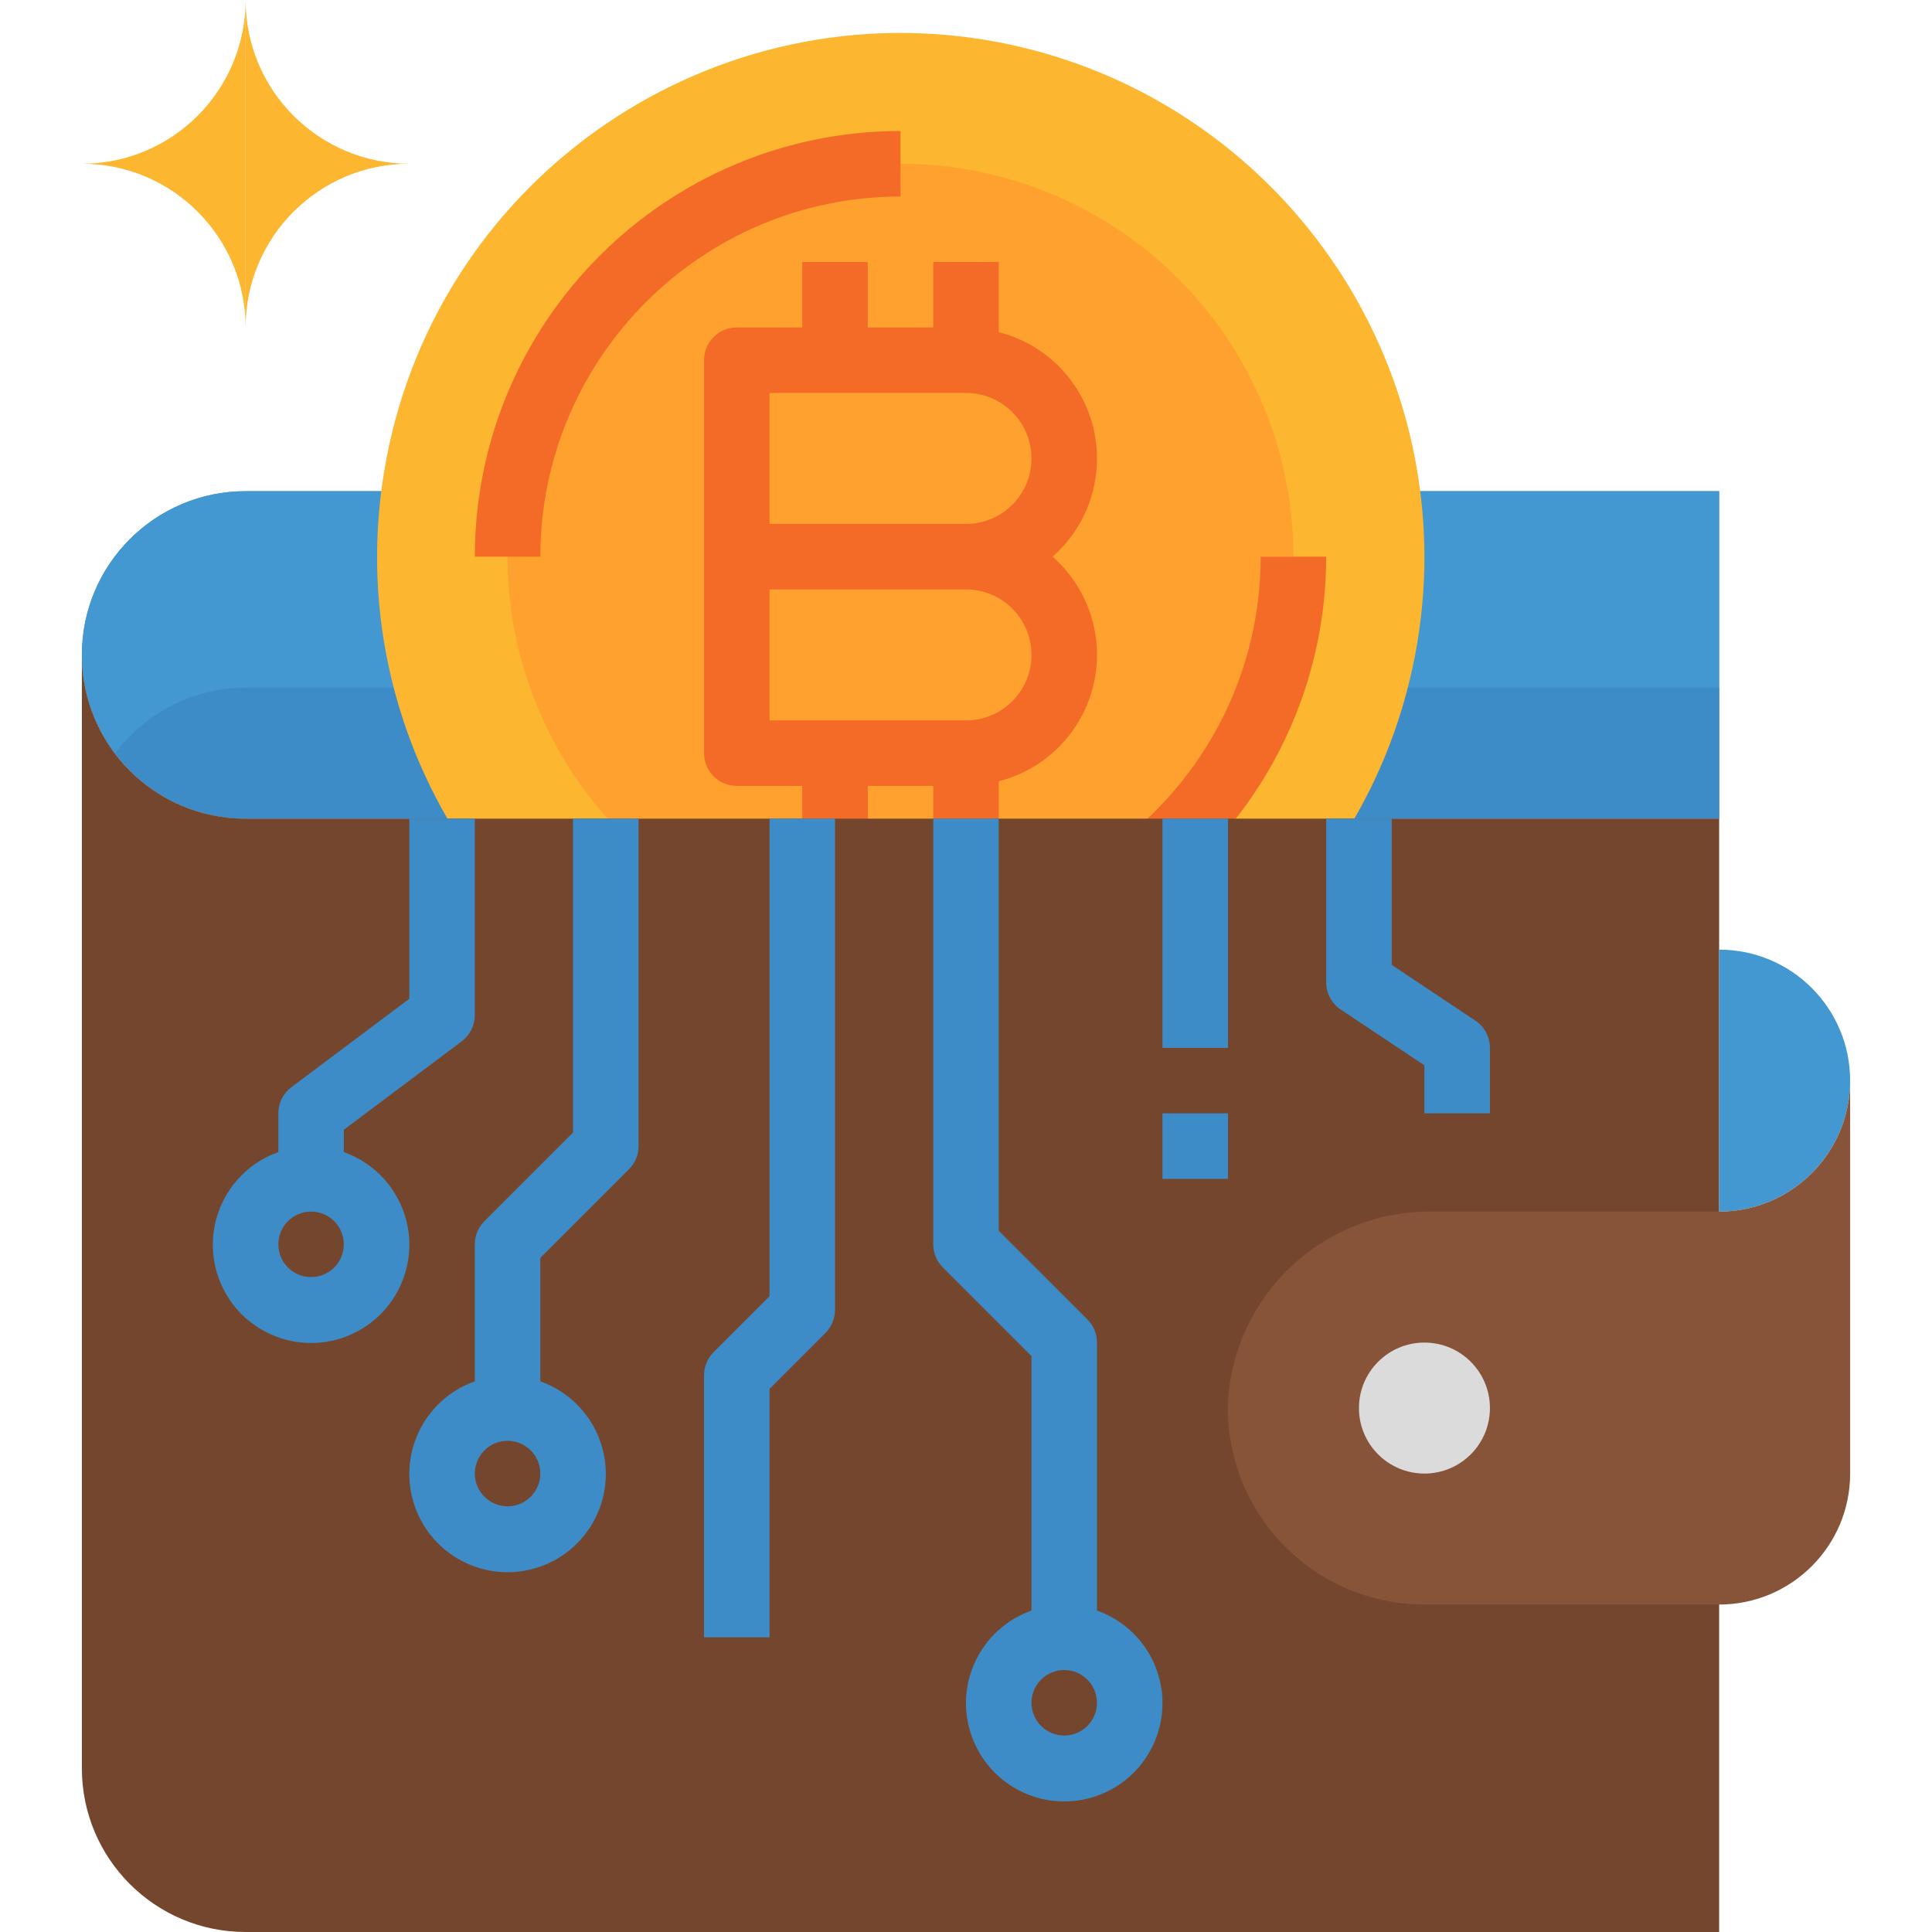 <?xml version="1.0" encoding="iso-8859-1"?>
<!-- Generator: Adobe Illustrator 19.0.0, SVG Export Plug-In . SVG Version: 6.00 Build 0)  -->
<svg version="1.1" id="Capa_1" xmlns="http://www.w3.org/2000/svg" xmlns:xlink="http://www.w3.org/1999/xlink" x="0px" y="0px"
	 viewBox="0 0 472 472" style="enable-background:new 0 0 472 472;" xml:space="preserve">
<path id="SVGCleanerId_0" style="fill:#4398D1;" d="M348,120H60c-22.091,0-40,17.909-40,40s17.909,40,40,40h360v-80H348z"/>
<g>
	<path id="SVGCleanerId_0_1_" style="fill:#4398D1;" d="M348,120H60c-22.091,0-40,17.909-40,40s17.909,40,40,40h360v-80H348z"/>
</g>
<path style="fill:#3E8CC7;" d="M92,168H60c-12.533,0.025-24.322,5.954-31.816,16c7.494,10.046,19.283,15.975,31.816,16h360v-32H92z"
	/>
<path style="fill:#FDB62F;" d="M244,10.328C174.594-2.887,107.617,42.665,94.402,112.07s32.337,136.383,101.742,149.598
	c69.406,13.215,136.383-32.337,149.598-101.742C347.244,152.039,348,144.029,348,136C347.862,74.624,304.267,21.945,244,10.328z"/>
<circle style="fill:#FFA12E;" cx="220" cy="136" r="96"/>
<g>
	<path style="fill:#F46B27;" d="M228,192v16h16v-17.136c17.064-4.357,27.364-21.722,23.007-38.786
		c-1.591-6.231-5.029-11.836-9.863-16.078c13.237-11.616,14.55-31.764,2.934-45.001c-4.242-4.834-9.847-8.272-16.078-9.863V64h-16
		v16h-16V64h-16v16h-16c-4.418,0-8,3.582-8,8v96c0,4.418,3.582,8,8,8h16v16h16v-16H228z M188,96h48c8.837,0,16,7.163,16,16
		s-7.163,16-16,16h-48V96z M188,144h48c8.837,0,16,7.163,16,16s-7.163,16-16,16h-48V144z"/>
	<path style="fill:#F46B27;" d="M220,32c-57.41,0.066-103.934,46.59-104,104h16c0.057-48.577,39.423-87.943,88-88V32z"/>
	<path style="fill:#F46B27;" d="M308,136c-0.057,48.577-39.423,87.943-88,88v16c57.41-0.066,103.934-46.59,104-104H308z"/>
</g>
<path style="fill:#75462E;" d="M420,200H60c-22.091,0-40-17.909-40-40v272c0,22.091,17.909,40,40,40h360V200z"/>
<path style="fill:#4398D1;" d="M420,296v-64c17.673,0,32,14.327,32,32S437.673,296,420,296z"/>
<path style="fill:#875339;" d="M420,296h-69.984c-26.448-0.412-48.513,20.111-50.016,46.52c-0.817,26.497,20,48.64,46.497,49.457
	c0.501,0.015,1.002,0.023,1.503,0.023h72c17.673,0,32-14.327,32-32v-96C452,281.673,437.673,296,420,296z"/>
<g>
	<path style="fill:#3E8CC7;" d="M140,276.688l-21.656,21.656c-1.5,1.5-2.344,3.534-2.344,5.656v33.472
		c-12.497,4.418-19.046,18.131-14.627,30.627c4.418,12.497,18.131,19.046,30.627,14.627c12.497-4.418,19.046-18.131,14.627-30.627
		c-2.416-6.835-7.793-12.211-14.627-14.627v-30.16l21.656-21.656c1.5-1.5,2.344-3.534,2.344-5.656v-80h-16V276.688z M124,368
		c-4.418,0-8-3.582-8-8s3.582-8,8-8s8,3.582,8,8S128.418,368,124,368z"/>
	<path style="fill:#3E8CC7;" d="M84,281.472V276l28.8-21.6c2.014-1.511,3.2-3.882,3.2-6.4v-48h-16v44l-28.8,21.6
		c-2.014,1.511-3.2,3.882-3.2,6.4v9.472c-12.497,4.418-19.046,18.131-14.627,30.627c4.418,12.497,18.131,19.046,30.627,14.627
		c12.497-4.418,19.046-18.131,14.627-30.627C96.211,289.265,90.835,283.888,84,281.472z M76,312c-4.418,0-8-3.582-8-8s3.582-8,8-8
		s8,3.582,8,8S80.418,312,76,312z"/>
	<path style="fill:#3E8CC7;" d="M268,393.472V328c0-2.122-0.844-4.156-2.344-5.656L244,300.688V200h-16v104
		c0,2.122,0.844,4.156,2.344,5.656L252,331.312v62.16c-12.497,4.418-19.046,18.131-14.627,30.627
		c4.418,12.497,18.131,19.046,30.627,14.627c12.497-4.418,19.046-18.131,14.627-30.627C280.211,401.265,274.835,395.888,268,393.472
		L268,393.472z M260,424c-4.418,0-8-3.582-8-8s3.582-8,8-8s8,3.582,8,8S264.418,424,260,424z"/>
	<path style="fill:#3E8CC7;" d="M188,316.688l-13.656,13.656c-1.5,1.5-2.344,3.534-2.344,5.656v64h16v-60.688l13.656-13.656
		c1.5-1.5,2.344-3.534,2.344-5.656V200h-16V316.688z"/>
	<path style="fill:#3E8CC7;" d="M284,200h16v56h-16V200z"/>
	<path style="fill:#3E8CC7;" d="M360.44,249.344L340,235.72V200h-16v40c0,2.674,1.335,5.172,3.56,6.656L348,260.28V272h16v-16
		C364,253.326,362.665,250.828,360.44,249.344z"/>
	<path style="fill:#3E8CC7;" d="M284,272h16v16h-16V272z"/>
</g>
<g>
	<path style="fill:#FDB62F;" d="M60,80c0-22.091,17.909-40,40-40C77.909,40,60,22.091,60,0"/>
	<path style="fill:#FDB62F;" d="M60,0c0,22.091-17.909,40-40,40c22.091,0,40,17.909,40,40"/>
</g>
<circle style="fill:#DBDBDB;" cx="348" cy="344" r="16"/>
<g>
</g>
<g>
</g>
<g>
</g>
<g>
</g>
<g>
</g>
<g>
</g>
<g>
</g>
<g>
</g>
<g>
</g>
<g>
</g>
<g>
</g>
<g>
</g>
<g>
</g>
<g>
</g>
<g>
</g>
</svg>
